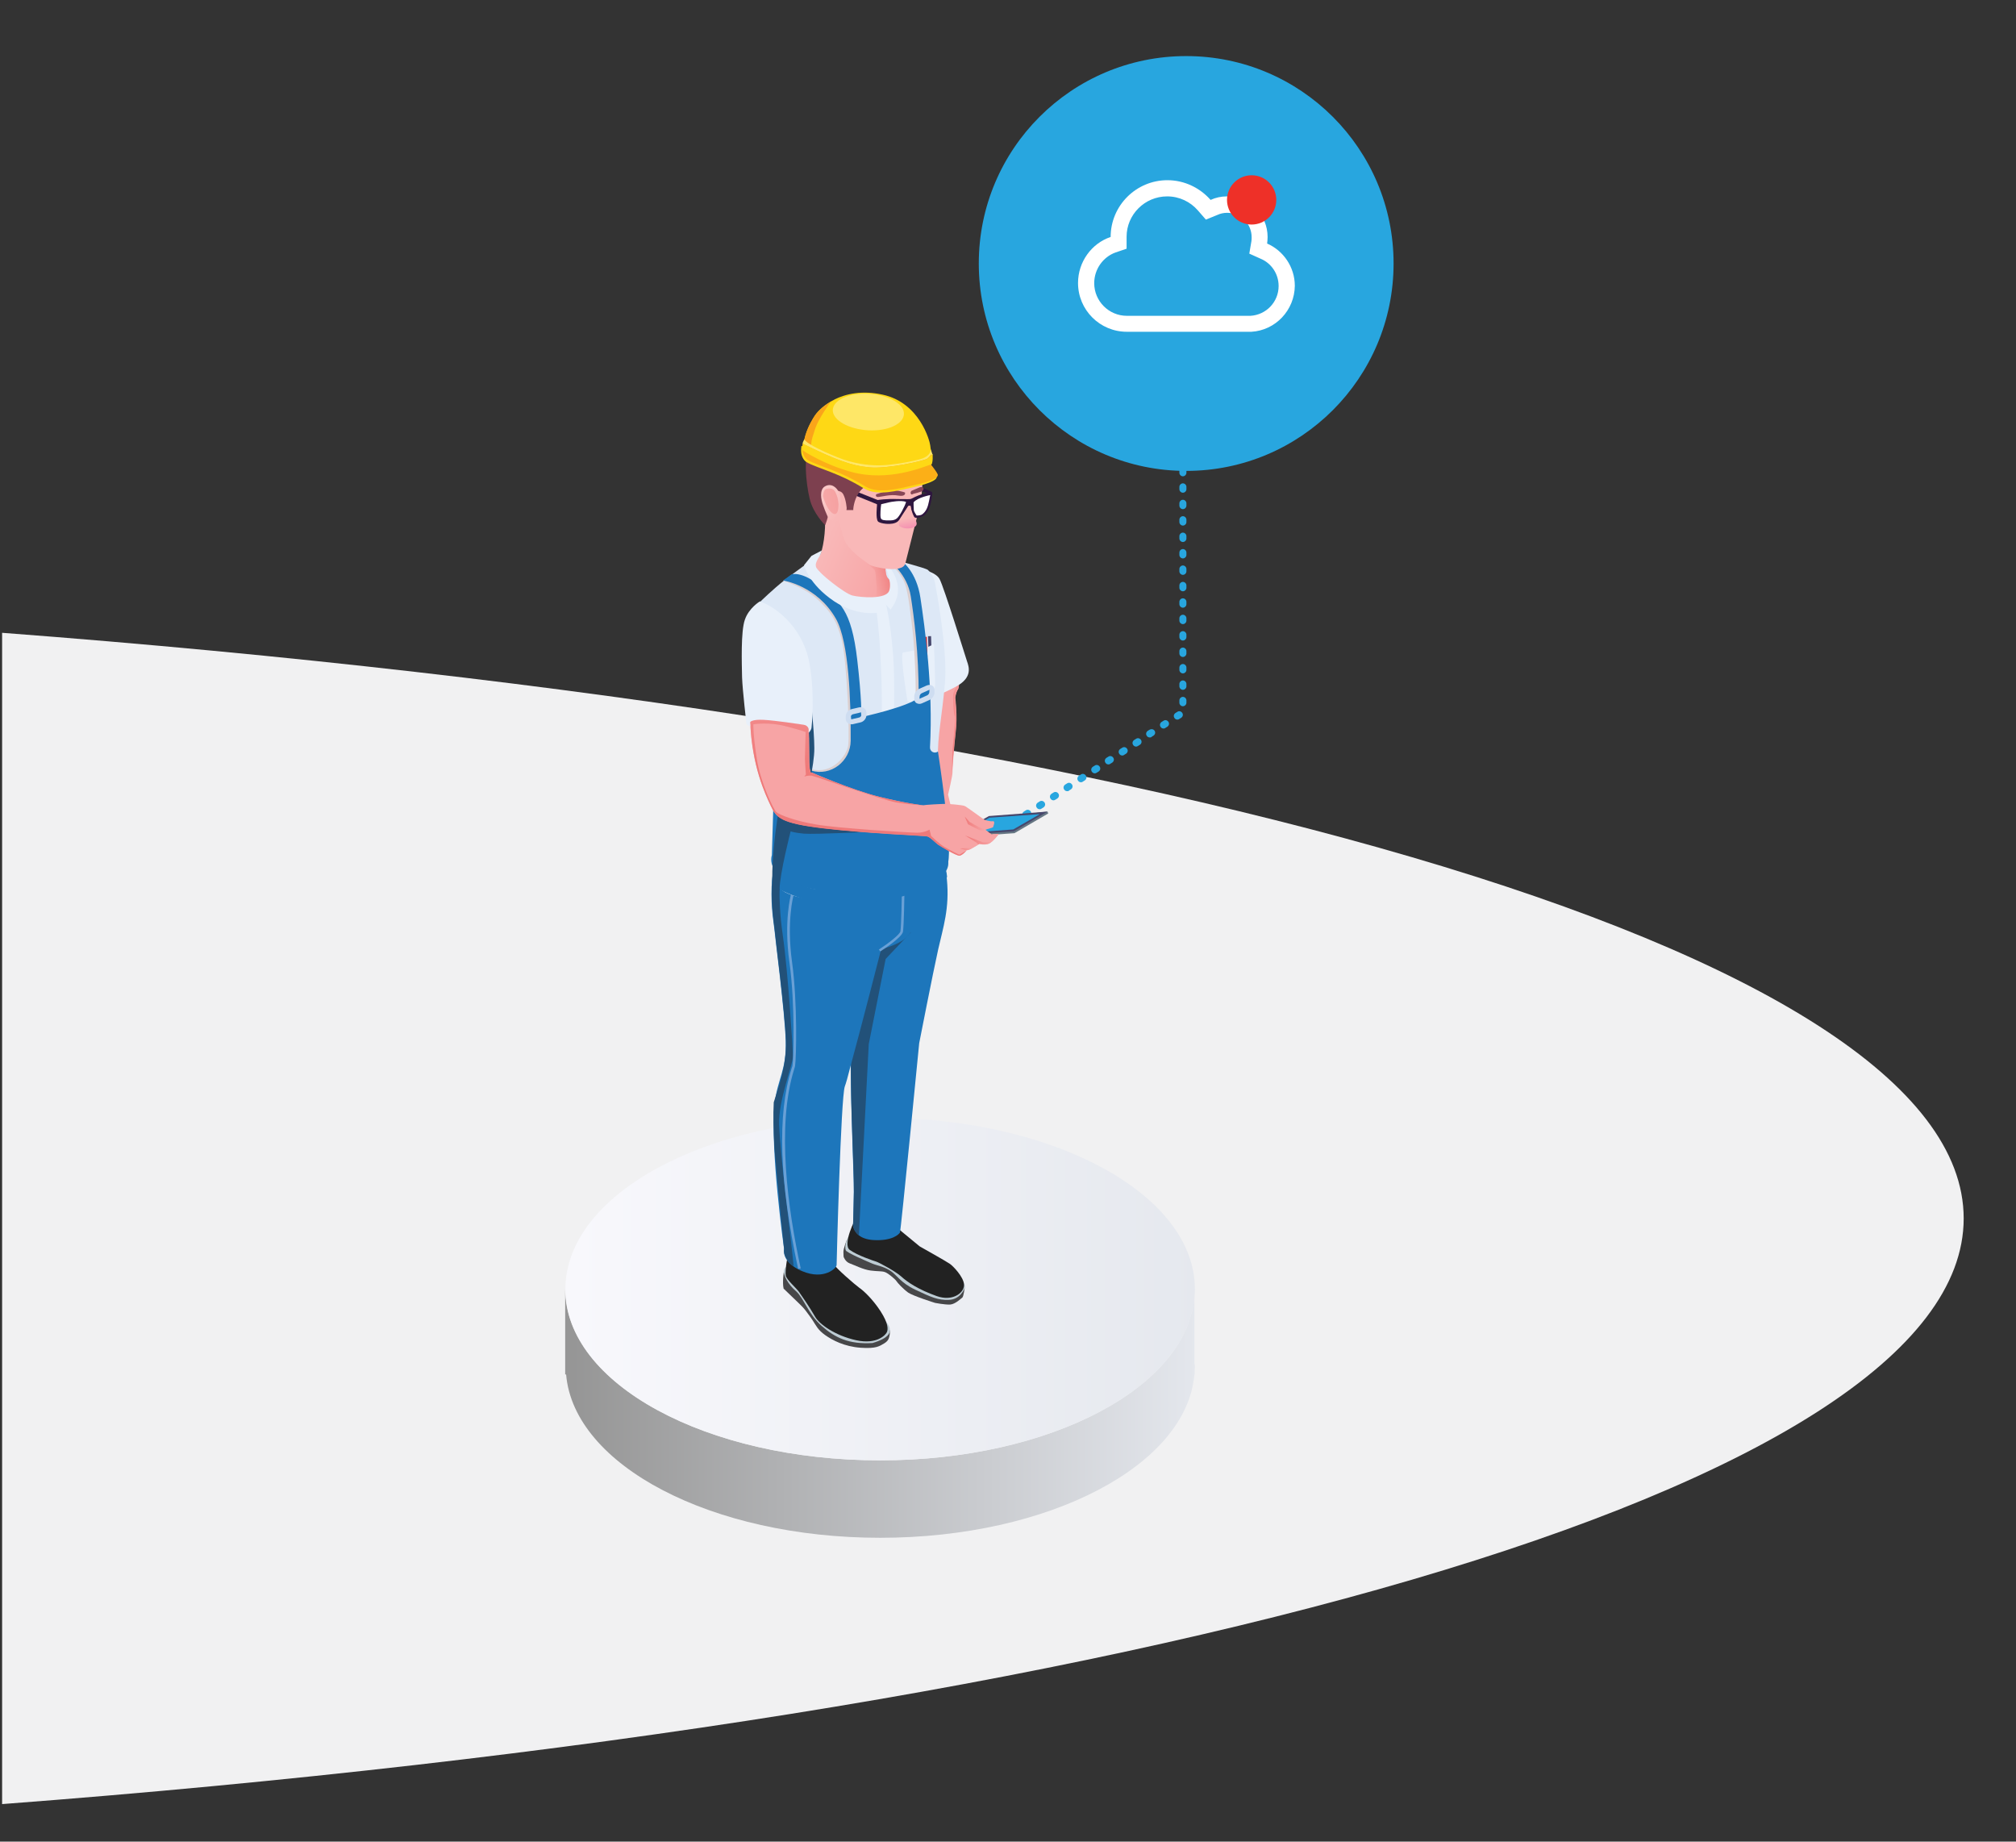 <?xml version="1.0" encoding="UTF-8"?>
<!-- Generator: Adobe Illustrator 27.2.0, SVG Export Plug-In . SVG Version: 6.00 Build 0)  -->
<svg xmlns="http://www.w3.org/2000/svg" xmlns:xlink="http://www.w3.org/1999/xlink" version="1.1" id="Layer_1" x="0px" y="0px" viewBox="0 0 859.3 784.9" style="enable-background:new 0 0 859.3 784.9;" xml:space="preserve">
<rect x="0" y="0" width="859.3" height="784.9" fill="#333333" stroke="none"/>
<style type="text/css">
	.st0{fill:#F1F1F2;}
	.st1{fill:#28A6DF;}
	.st2{fill:url(#SVGID_1_);}
	.st3{fill:url(#SVGID_00000121246136917115280800000009062609006145748152_);}
	.st4{fill:#F7A4A5;}
	.st5{fill:url(#SVGID_00000052070335230401094410000004036477288254869151_);}
	.st6{fill:#657683;}
	.st7{fill:#47476C;}
	.st8{fill:#E8F0FA;}
	.st9{fill:#474749;}
	.st10{fill:#BDCCD4;}
	.st11{fill:#222222;}
	.st12{fill:#1D76BB;}
	.st13{fill:#225179;}
	.st14{fill:#69A0D6;}
	.st15{fill:#DDE8F6;}
	.st16{fill:#E72925;}
	.st17{fill:#DACFD0;}
	.st18{fill:url(#SVGID_00000062895382702915367480000016488679962463180959_);}
	.st19{fill:url(#SVGID_00000020378487241336590120000014840564053159362200_);}
	.st20{fill:url(#SVGID_00000172427197210729437660000014564887541422421183_);}
	.st21{fill:url(#SVGID_00000054224480934614571970000013218247848920285863_);}
	.st22{fill:#CEDDF1;}
	.st23{fill:url(#SVGID_00000077314466312468285910000003729307994440404152_);}
	.st24{fill:url(#SVGID_00000132774533219445102930000007138904199965075334_);}
	.st25{fill:#F9B8B8;}
	.st26{fill:#2E163F;}
	.st27{fill:url(#SVGID_00000089570251356769667790000006118809937145006727_);}
	.st28{fill:#874656;}
	.st29{fill:#FFFFFF;}
	.st30{fill:#7D404F;}
	.st31{fill:url(#SVGID_00000002386064861927434650000007945448214970944688_);}
	.st32{fill:url(#SVGID_00000139984374952208683130000011064337875473561263_);}
	.st33{fill:#FED815;}
	.st34{fill:#FAA51A;}
	.st35{fill:#FEE767;}
	.st36{fill:#FCAF17;}
	.st37{fill:#EE3028;}
</style>
<path class="st0" d="M0.9,269.7v499.2c487.6-37,836.1-134.8,836.1-249.6S488.5,306.7,0.9,269.7z"></path>
<g>
	<path class="st1" d="M431.5,352.5c-0.5,0-1-0.2-1.3-0.7c-0.5-0.7-0.3-1.6,0.4-2.1l0.8-0.5c0.7-0.5,1.6-0.3,2.1,0.4   c0.5,0.7,0.3,1.6-0.4,2.1l-0.8,0.5C432,352.4,431.7,352.5,431.5,352.5z M437.3,348.7c-0.5,0-1-0.2-1.3-0.7   c-0.5-0.7-0.3-1.6,0.4-2.1l0.8-0.5c0.7-0.5,1.6-0.3,2.1,0.4s0.3,1.6-0.4,2.1l-0.8,0.5C437.9,348.6,437.6,348.7,437.3,348.7z    M443.2,344.9c-0.5,0-1-0.2-1.3-0.7c-0.5-0.7-0.3-1.6,0.4-2.1l0.8-0.5c0.7-0.5,1.6-0.3,2.1,0.4c0.5,0.7,0.3,1.6-0.4,2.1l-0.8,0.5   C443.8,344.8,443.5,344.9,443.2,344.9z M449.1,341.1c-0.5,0-1-0.2-1.3-0.7c-0.5-0.7-0.3-1.6,0.4-2.1l0.8-0.5   c0.7-0.5,1.6-0.3,2.1,0.4s0.3,1.6-0.4,2.1l-0.8,0.5C449.6,341,449.3,341.1,449.1,341.1z M454.9,337.2c-0.5,0-1-0.2-1.3-0.7   c-0.5-0.7-0.3-1.6,0.4-2.1l0.8-0.5c0.7-0.5,1.6-0.3,2.1,0.4c0.5,0.7,0.3,1.6-0.4,2.1l-0.8,0.5C455.5,337.2,455.2,337.2,454.9,337.2   z M460.8,333.4c-0.5,0-1-0.2-1.3-0.7c-0.5-0.7-0.3-1.6,0.4-2.1l0.8-0.5c0.7-0.5,1.6-0.3,2.1,0.4s0.3,1.6-0.4,2.1l-0.8,0.5   C461.4,333.3,461.1,333.4,460.8,333.4z M466.7,329.6c-0.5,0-1-0.2-1.3-0.7c-0.5-0.7-0.3-1.6,0.4-2.1l0.8-0.5   c0.7-0.5,1.6-0.3,2.1,0.4c0.5,0.7,0.3,1.6-0.4,2.1l-0.8,0.5C467.2,329.5,466.9,329.6,466.7,329.6z M472.5,325.8   c-0.5,0-1-0.2-1.3-0.7c-0.5-0.7-0.3-1.6,0.4-2.1l0.8-0.5c0.7-0.5,1.6-0.3,2.1,0.4c0.5,0.7,0.3,1.6-0.4,2.1l-0.8,0.5   C473.1,325.7,472.8,325.8,472.5,325.8z M478.4,322c-0.5,0-1-0.2-1.3-0.7c-0.5-0.7-0.3-1.6,0.4-2.1l0.8-0.5c0.7-0.5,1.6-0.3,2.1,0.4   c0.5,0.7,0.3,1.6-0.4,2.1l-0.8,0.5C479,321.9,478.7,322,478.4,322z M484.3,318.2c-0.5,0-1-0.2-1.3-0.7c-0.5-0.7-0.3-1.6,0.4-2.1   l0.8-0.5c0.7-0.5,1.6-0.3,2.1,0.4c0.5,0.7,0.3,1.6-0.4,2.1l-0.8,0.5C484.8,318.1,484.5,318.2,484.3,318.2z M490.1,314.3   c-0.5,0-1-0.2-1.3-0.7c-0.5-0.7-0.3-1.6,0.4-2.1l0.8-0.5c0.7-0.4,1.6-0.3,2.1,0.4s0.3,1.6-0.4,2.1l-0.8,0.5   C490.7,314.3,490.4,314.3,490.1,314.3z M496,310.5c-0.5,0-1-0.2-1.3-0.7c-0.5-0.7-0.3-1.6,0.4-2.1l0.8-0.5c0.7-0.5,1.6-0.3,2.1,0.4   c0.5,0.7,0.3,1.6-0.4,2.1l-0.8,0.5C496.6,310.4,496.3,310.5,496,310.5z M501.9,306.7c-0.5,0-1-0.2-1.3-0.7   c-0.5-0.7-0.3-1.6,0.4-2.1l0.8-0.5c0.7-0.5,1.6-0.3,2.1,0.4c0.5,0.7,0.3,1.6-0.4,2.1l-0.8,0.5C502.4,306.6,502.2,306.7,501.9,306.7   z M504.2,301c-0.8,0-1.5-0.7-1.5-1.5v-1c0-0.8,0.7-1.5,1.5-1.5s1.5,0.7,1.5,1.5v1C505.7,300.3,505,301,504.2,301z M504.2,294   c-0.8,0-1.5-0.7-1.5-1.5v-1c0-0.8,0.7-1.5,1.5-1.5s1.5,0.7,1.5,1.5v1C505.7,293.3,505,294,504.2,294z M504.2,287   c-0.8,0-1.5-0.7-1.5-1.5v-1c0-0.8,0.7-1.5,1.5-1.5s1.5,0.7,1.5,1.5v1C505.7,286.3,505,287,504.2,287z M504.2,280   c-0.8,0-1.5-0.7-1.5-1.5v-1c0-0.8,0.7-1.5,1.5-1.5s1.5,0.7,1.5,1.5v1C505.7,279.3,505,280,504.2,280z M504.2,273   c-0.8,0-1.5-0.7-1.5-1.5v-1c0-0.8,0.7-1.5,1.5-1.5s1.5,0.7,1.5,1.5v1C505.7,272.3,505,273,504.2,273z M504.2,266   c-0.8,0-1.5-0.7-1.5-1.5v-1c0-0.8,0.7-1.5,1.5-1.5s1.5,0.7,1.5,1.5v1C505.7,265.3,505,266,504.2,266z M504.2,259   c-0.8,0-1.5-0.7-1.5-1.5v-1c0-0.8,0.7-1.5,1.5-1.5s1.5,0.7,1.5,1.5v1C505.7,258.3,505,259,504.2,259z M504.2,252   c-0.8,0-1.5-0.7-1.5-1.5v-1c0-0.8,0.7-1.5,1.5-1.5s1.5,0.7,1.5,1.5v1C505.7,251.3,505,252,504.2,252z M504.2,245   c-0.8,0-1.5-0.7-1.5-1.5v-1c0-0.8,0.7-1.5,1.5-1.5s1.5,0.7,1.5,1.5v1C505.7,244.3,505,245,504.2,245z M504.2,238   c-0.8,0-1.5-0.7-1.5-1.5v-1c0-0.8,0.7-1.5,1.5-1.5s1.5,0.7,1.5,1.5v1C505.7,237.3,505,238,504.2,238z M504.2,231   c-0.8,0-1.5-0.7-1.5-1.5v-1c0-0.8,0.7-1.5,1.5-1.5s1.5,0.7,1.5,1.5v1C505.7,230.3,505,231,504.2,231z M504.2,224   c-0.8,0-1.5-0.7-1.5-1.5v-1c0-0.8,0.7-1.5,1.5-1.5s1.5,0.7,1.5,1.5v1C505.7,223.3,505,224,504.2,224z M504.2,217   c-0.8,0-1.5-0.7-1.5-1.5v-1c0-0.8,0.7-1.5,1.5-1.5s1.5,0.7,1.5,1.5v1C505.7,216.3,505,217,504.2,217z M504.2,210   c-0.8,0-1.5-0.7-1.5-1.5v-1c0-0.8,0.7-1.5,1.5-1.5s1.5,0.7,1.5,1.5v1C505.7,209.3,505,210,504.2,210z M504.2,203   c-0.8,0-1.5-0.7-1.5-1.5v-1c0-0.8,0.7-1.5,1.5-1.5s1.5,0.7,1.5,1.5v1C505.7,202.3,505,203,504.2,203z M504.2,196   c-0.8,0-1.5-0.7-1.5-1.5v-1c0-0.8,0.7-1.5,1.5-1.5s1.5,0.7,1.5,1.5v1C505.7,195.3,505,196,504.2,196z M504.2,189   c-0.8,0-1.5-0.7-1.5-1.5v-1c0-0.8,0.7-1.5,1.5-1.5s1.5,0.7,1.5,1.5v1C505.7,188.3,505,189,504.2,189z M504.2,182   c-0.8,0-1.5-0.7-1.5-1.5v-1c0-0.8,0.7-1.5,1.5-1.5s1.5,0.7,1.5,1.5v1C505.7,181.3,505,182,504.2,182z M504.2,175   c-0.8,0-1.5-0.7-1.5-1.5v-1c0-0.8,0.7-1.5,1.5-1.5s1.5,0.7,1.5,1.5v1C505.7,174.3,505,175,504.2,175z M504.2,168   c-0.8,0-1.5-0.7-1.5-1.5v-1c0-0.8,0.7-1.5,1.5-1.5s1.5,0.7,1.5,1.5v1C505.7,167.3,505,168,504.2,168z M504.2,161   c-0.8,0-1.5-0.7-1.5-1.5v-1c0-0.8,0.7-1.5,1.5-1.5s1.5,0.7,1.5,1.5v1C505.7,160.3,505,161,504.2,161z M504.2,154   c-0.8,0-1.5-0.7-1.5-1.5v-1c0-0.8,0.7-1.5,1.5-1.5s1.5,0.7,1.5,1.5v1C505.7,153.3,505,154,504.2,154z M504.2,147   c-0.8,0-1.5-0.7-1.5-1.5v-1c0-0.8,0.7-1.5,1.5-1.5s1.5,0.7,1.5,1.5v1C505.7,146.3,505,147,504.2,147z M504.2,140   c-0.8,0-1.5-0.7-1.5-1.5v-1c0-0.8,0.7-1.5,1.5-1.5s1.5,0.7,1.5,1.5v1C505.7,139.3,505,140,504.2,140z M504.2,133   c-0.8,0-1.5-0.7-1.5-1.5v-1c0-0.8,0.7-1.5,1.5-1.5s1.5,0.7,1.5,1.5v1C505.7,132.3,505,133,504.2,133z M504.2,126   c-0.8,0-1.5-0.7-1.5-1.5v-1c0-0.8,0.7-1.5,1.5-1.5s1.5,0.7,1.5,1.5v1C505.7,125.3,505,126,504.2,126z M504.2,119   c-0.8,0-1.5-0.7-1.5-1.5v-1c0-0.8,0.7-1.5,1.5-1.5s1.5,0.7,1.5,1.5v1C505.7,118.3,505,119,504.2,119z M504.2,112   c-0.8,0-1.5-0.7-1.5-1.5v-1c0-0.8,0.7-1.5,1.5-1.5s1.5,0.7,1.5,1.5v1C505.7,111.3,505,112,504.2,112z M504.2,105   c-0.8,0-1.5-0.7-1.5-1.5v-1c0-0.8,0.7-1.5,1.5-1.5s1.5,0.7,1.5,1.5v1C505.7,104.3,505,105,504.2,105z M504.2,98   c-0.8,0-1.5-0.7-1.5-1.5v-1c0-0.8,0.7-1.5,1.5-1.5s1.5,0.7,1.5,1.5v1C505.7,97.3,505,98,504.2,98z"></path>
	<g>
		
			<linearGradient id="SVGID_1_" gradientUnits="userSpaceOnUse" x1="271.663" y1="371.133" x2="427.152" y2="371.133" gradientTransform="matrix(1.73 0 0 1.73 -225.99 -39.64)">
			<stop offset="0" style="stop-color:#969696"></stop>
			<stop offset="1" style="stop-color:#E5E8EE"></stop>
		</linearGradient>
		<path class="st2" d="M509.3,582.4c0,0.6-0.1,1.1-0.1,1.6v1.8h-0.1c-3.3,38.7-61.9,69.6-133.9,69.6s-130.6-30.9-133.9-69.6h-0.4    v-36.4c0,40.3,60.1,73,134.2,73c72.6,0,131.6-31.3,134-70.5v28.9C509.2,581.4,509.3,581.9,509.3,582.4L509.3,582.4z"></path>
		
			<linearGradient id="SVGID_00000008108483250094913180000005285911286184711602_" gradientUnits="userSpaceOnUse" x1="271.663" y1="340.497" x2="427.152" y2="340.497" gradientTransform="matrix(1.73 0 0 1.73 -225.99 -39.64)">
			<stop offset="0" style="stop-color:#F8F8FC"></stop>
			<stop offset="1" style="stop-color:#E5E8EE"></stop>
		</linearGradient>
		<path style="fill:url(#SVGID_00000008108483250094913180000005285911286184711602_);" d="M509.3,549.4c0,0.8,0,1.7-0.1,2.5    c-2.4,39.1-61.4,70.5-134,70.5c-74.1,0-134.2-32.7-134.2-73s60.1-73,134.2-73S509.3,509.1,509.3,549.4z"></path>
	</g>
	<g>
		<g>
			<g>
				<path class="st4" d="M408.4,280.5c0,0,1,11.7,0,13.2c-1,1.4-1.2,3.7-1.2,3.7s1,8,0.2,14.3c-0.7,6.2-1.5,16.2-1.4,17.4      c0.1,1.2-1.9,9.6-1.9,9.6s1.3,5.5,1.4,5.8c0.1,0.3-0.9,6.1-1,6.9s-7.4,10.9-7.4,10.9s-2.1-6-5.6-8.2s2-12,2-12l-1-4.8      c0,0,0.8-4,1.8-4.2c1-0.3,0.1-0.6,0.1-0.6s-7.5-17.7-8.4-21.7s0.4-15.3,1.2-17.3c0.9-2,15.5-19.6,15.7-19.8      S408.4,280.5,408.4,280.5z"></path>
				
					<linearGradient id="SVGID_00000059300405615174578710000013811731384903216795_" gradientUnits="userSpaceOnUse" x1="7478.88" y1="1837.473" x2="7462.652" y2="1876.423" gradientTransform="matrix(-0.75 -0.662 0.662 -0.75 4775.785 6642.597)">
					<stop offset="0.266" style="stop-color:#EF7A7A"></stop>
					<stop offset="0.992" style="stop-color:#F7A4A5"></stop>
				</linearGradient>
				<path style="fill:url(#SVGID_00000059300405615174578710000013811731384903216795_);" d="M393.5,342.2l-1-4.8c0,0,0.8-4,1.8-4.2      s0.1-0.6,0.1-0.6s-7.5-17.7-8.4-21.7s0.4-15.3,1.2-17.3c0.5-1.3,6.4-8.6,10.8-14l11.1,3c0,3.5-0.2,10.3-0.8,11.2      c-1,1.4-1.2,3.7-1.2,3.7s1,8,0.2,14.3c-0.7,6.2-1.5,16.1-1.4,17.4c-0.2-1.3,0-3.2,0-6.5c-0.1-4.1,1.7-17,1.1-17.5      c-0.6-0.6-0.9-8.1-0.7-9.4s3.7-7.8,3.7-7.8s-5.6-1.3-8.4-2.2c-2.7-1-4,1.4-5.9,3.3s-6.1,7.6-6.1,7.6s0,0,1.4-0.3      s5.7,1.3,5.7,1.3s-2,0-3.5-0.2s-4.6,0.7-4.6,0.7s-1.3,4.2-1.8,8c-0.5,3.7,0.6,7.3,3.6,15.4c3,8.2,4.7,10.6,4.7,10.6l3.2-0.9      l-2.3,1.5l-1.8,1.6l-0.8,2.4l-0.5,4.5c0,0,3.9-0.4,4.8-1.4c0.9-1,0.5-3,0.5-3"></path>
				<polygon class="st6" points="432.4,355.1 446.8,346.7 446.5,345.9 421.7,348.6 407.3,356.9     "></polygon>
				<polygon class="st7" points="432.1,354.3 446.5,345.9 421.5,347.8 407,356.1     "></polygon>
				<polygon class="st1" points="431.9,353.5 443.2,347 421.7,348.5 410.4,355.1     "></polygon>
				<path class="st8" d="M390.3,242.1c0,0,8.3,1.1,10.2,4.7c1.9,3.6,10.9,32.7,11.7,35.1c0.8,2.3,2.4,6.8-4.5,10.6      c-6.9,3.8-12,5.5-15.7,3.5c-3.8-2-3.1-34.4-3.1-34.4L390.3,242.1z"></path>
				<path class="st9" d="M334,549.2c0,0,4.2,4,5.1,4.9s3.2,3,4,4.1s2.1,2.7,3.4,4.7s2.1,3.9,5.2,6.1c3.1,2.2,8.2,4.9,15.1,5.4      s8.2-0.8,10-1.8c1.9-1.1,2.1-2.4,2.1-2.4s0.5-1.2,0.4-3c-0.1-1.9-24.3-19.1-24.3-19.1l-20.8-6.4      C334.1,541.7,333.4,546.6,334,549.2z"></path>
				<path class="st10" d="M337.9,538.4c0,0-3.6,1.1-3.8,3.2c-0.1,2.1,1.8,5.8,5.2,8.7c3.3,2.9,5.1,9.6,10.9,14.8      c5.8,5.1,11.7,7.9,21.7,7.3c7.1-2.1,7.4-4.5,7.4-5.3s0.3-2.5-4.2-6.1s-28.2-22.9-28.2-22.9L337.9,538.4z"></path>
				<path class="st11" d="M351.6,530.5c0,0,3,6.7,3.8,8.3s9,8.7,10.8,10c1.8,1.2,5.7,4.8,9.1,10c3.4,5.3,3.2,7.6,2.8,8.8      s-4.2,5.6-13.2,3.6s-15.6-6.8-17.4-9.9c-2.6-4.5-5.6-8.8-6.8-10.5c-1.1-1.7-5.5-5.4-5.8-7.2s0.6-8.1,1.2-9s4.3-5.1,4.3-5.1      L351.6,530.5z"></path>
				<path class="st9" d="M398.6,555.3c0,0,4.1,0.8,6.4,0.7c2.3-0.2,4.6-2.6,5.2-3c0.5-0.4,1-4.2,1-4.2s-29.4-14.8-34-16      s-16.2-4.5-16.2-4.5s-1.6,3.9-1.5,5.4c0,1.5,0.1,2,0.1,2s0.7,2.1,2.7,2.8s5.6,2.6,8.8,3c3.1,0.4,4.6,0.2,5.9,0.6      c1.3,0.3,4.7,3.2,5.1,3.9s2.8,3.3,5,4.9C389.3,552.4,398.6,555.3,398.6,555.3z"></path>
				<path class="st10" d="M364.6,525.9c0,0-2.5-0.1-3.4,1.9s-1.1,4.1-0.7,5.1s9.1,4.7,11.2,5.6c2.1,0.9,4.5,1.1,7.5,2.9      c3,1.8,4.4,5.2,11,8.3c6.6,3.1,9.6,4.5,14.2,4.3c4.7-0.1,6.7-4.4,6.9-5.5s-3.5-7.8-7.6-10.3S372.1,525,372.1,525L364.6,525.9z"></path>
				<path class="st11" d="M382.9,523.7l9.1,7.5c0,0,11.4,6.4,12.8,7.4c1.4,0.9,5.9,5.6,6.1,8.8c0,0.2,0,0.4,0,0.6      c-0.3,3.3-5.1,6.7-11.6,4.4c-7.9-2.8-12.6-6-15.2-8.4c-2.6-2.3-9.6-6-10.6-6.3s-8-2.6-11.3-5c-3.2-2.3,2.3-13.5,3.1-14.2      C366.2,518,382.9,523.7,382.9,523.7z"></path>
				<path class="st12" d="M363.6,522.2c0,0.2,0.2,2.5,2.5,4.3c1.3,1,3.2,1.8,6.1,2c8.2,0.5,11-2.5,11.4-3.2      c0.4-0.8,8.2-80.7,8.2-80.7s5.8-29.7,8.1-40c2.1-9.3,4.9-17.5,3.7-29.8c0-0.4-0.1-0.7-0.1-1.1c-0.1-0.9-0.2-1.7-0.4-2.6l0,0      c-0.1-0.9-0.4-1.7-0.8-2.2c-0.2-0.3-0.4-0.5-0.6-0.7c-2.3-1.9-6.9,0.5-11.8,4.3c-1.3,1-2.6,2.2-4,3.3l0,0      c-0.6,0.6-1.2,1.1-1.9,1.7l0,0c-1.9,1.8-3.7,3.6-5.4,5.3c-0.2,0.2-0.4,0.4-0.6,0.6l0,0c-0.5,0.5-0.9,0.9-1.3,1.4l0,0      c-1.3,1.4-2.4,2.6-3.3,3.6c-1.2,1.3-1.9,2.1-1.9,2.1s-6.9,30.5-8.4,49.3c-0.3,4.3-0.5,9.4-0.5,14.7l0,0c0,18.1,1.4,46,1.3,53.6      C363.8,517.8,363.6,521.9,363.6,522.2z"></path>
				<path class="st13" d="M363.6,522.2c0,0.2,0.2,2.5,2.5,4.3c1.1-22,4.2-81.5,4.2-81.5l7.2-36.3l10.7-11.3      c-5.4-4.4-10.3-7.4-14.7-9.2c-1.2,1.3-1.9,2.1-1.9,2.1s-6.9,30.5-8.4,49.3s0.9,58.5,0.8,68.3      C363.8,517.8,363.6,521.9,363.6,522.2z"></path>
				<path class="st12" d="M334.2,532.3c0,0-1.2,4.7,5.7,8.5c0.6,0.3,1.3,0.7,2.1,1c9.3,3.9,14.7-1.4,14.6-2.7      c0-1.3,1.8-71.5,3.5-76.1c0.4-1,1.3-4.1,2.4-8.5c4.5-16.4,13.1-50,13.1-50s9.9-2.2,12.5-7.1c1.7-3.2,2.6-11.3,3.1-16.4      c0-0.4,0.1-0.8,0.1-1.2c0-0.2,0-0.3,0-0.4c0.1-1.8,0.2-3,0.2-3c0-0.5-0.1-0.9-0.2-1.4c-0.1-0.3-0.2-0.7-0.4-1      c-0.3-0.5-0.6-1.1-1-1.6c-9.5-11.9-57.6-16.8-59.9-4.4c0,0.2-0.1,0.5-0.1,0.7c0,0.1,0,0.1,0,0.2c0,0.2-0.1,0.4-0.1,0.6      c-0.1,0.9-0.3,1.7-0.4,2.6c-0.2,1.5-0.3,3.1-0.4,4.5c0,0.4,0,0.7-0.1,1.1c-0.4,9.5,1.1,17,1.2,18.6c0.1,2,4.4,34.8,4.8,47.3      s-3.5,16.2-4.7,26.6C328.1,489.4,334.2,532.3,334.2,532.3z"></path>
				<g>
					<path class="st14" d="M375.2,405.5c1.6-1,9.4-6.1,9.7-8.5c0.4-2.9,0.6-15.4,0.6-15.9h-1.1c0,0.1-0.2,12.9-0.6,15.8       c-0.2,1.4-5.5,5.4-9.2,7.8L375.2,405.5z"></path>
				</g>
				<path class="st13" d="M333.6,398.2c2.4,16.7,4.3,48.6,4.4,51.9c0.1,3.3-6.3,18.9-5.9,29.2c0.6,14.7,4.3,41.4,6.2,60.4      c-4.2-3-4.2-6.2-4.1-7.1c0-0.2,0-0.3,0-0.3s-2.6-24.9-4.1-42.9c-0.4-7.4-0.6-14.3-0.3-19.6c1.6-5.4,5.5-14.9,5.2-26.2      c-0.4-12.5-4.7-45.3-4.8-47.3s-2.5-14.1-0.3-27.4c0.9,0.9,1.9,1.9,2.8,3C332.8,371.9,331.2,381.5,333.6,398.2z"></path>
				<g>
					<path class="st14" d="M340.2,540.8l1.1-0.2c-5.5-25.3-10.4-60.6-2.8-84.9c0.2-0.7,0.4-1.2,0.4-1.5c0.5-3.1,1.1-26.7-1.3-44.2       c-2.4-17.4,0.6-28.2,0.6-28.3l-1.1-0.3c0,0.1-3.1,11.1-0.6,28.8c2.5,18.1,1.7,41.4,1.3,43.9c0,0.2-0.2,0.7-0.4,1.3       C331.2,475.1,332.2,503.8,340.2,540.8z"></path>
				</g>
				<path class="st15" d="M329.3,367.3c0,0.4,0,0.7,0,1.1c0,1.3,0.1,2.5,0.2,3.6c0.2,1.6,0.5,3,0.9,4c0.7,1.5,1.9,2.8,3.5,3.8      c0.6,0.4,1.3,0.8,2.1,1.1c1.1,0.5,2.4,0.9,3.8,1.3c6.3,1.6,15.4,2,26.1,1.7c4.3-0.1,8.7-0.6,12.7-1.3c4.6-0.8,9-1.9,12.7-3.3      c5.7-2.2,9.9-5,11.8-8.3l0,0c0.5-1,0.9-2,0.9-3c0-0.2,0-0.4,0-0.7c0-0.4,0-0.8,0.1-1.2c0.2-10.5-4.1-34.6-4.3-43      c-0.3-9,1.8-18.1,3-32.3c1.1-14.3-3.8-39.7-4.2-42.1c-0.4-2.5-2-4.8-3.1-5.8c-1.1-0.9-15.1-4.5-15.1-4.5l-28.8-3.2l-5.1,3.2      c0,0-7.1,5-12,8.8s-10.5,9.3-10.5,9.3l-3.6,7.3l13.3,26.6c0,0,0,1.3,0.1,3.4c0.2,11.1,0.5,45.5-0.8,48.4      C331.7,344.6,329.3,357.7,329.3,367.3z"></path>
				
					<rect x="395.5" y="271" transform="matrix(1 -3.148850e-02 3.148850e-02 1 -8.471 12.61)" class="st7" width="1.3" height="8.5"></rect>
				<path class="st8" d="M384.8,278.1c0,0,8.2-1.3,10.8-2.4c2.5-1.2,2.5-1.2,2.5-1.2s0.5,13.6,0.5,17.2c0.1,3.6-5.2,9.4-5.2,9.4      l-6.6-2.3C386.8,298.8,383.7,280.4,384.8,278.1z"></path>
				
					<rect x="393.7" y="271.3" transform="matrix(1 -3.148820e-02 3.148820e-02 1 -8.482 12.553)" class="st16" width="1.3" height="8.5"></rect>
				<path class="st8" d="M377.2,255.7c0,0,2.2,7,3.5,23.8c1.3,16.9-0.9,48.9,1.4,62.4c2.3,13.4,5.5,30,5.4,32.6s-1.1,5.7-1.1,5.7      l-5.3,1.3c0,0,1.6-2.1,0.3-12.7c-1.4-10.6-6.9-24.6-6-48.3c0.9-23.7,0.3-31.8-0.2-42.3s-2-20.9-2-20.9l1.4-1.8L377.2,255.7z"></path>
				<path class="st17" d="M333.8,247.5c0,0,9.1,2.8,14.7,8c5.7,5.2,8.4,9.4,10.4,17.8s3.4,40,2.6,44.6c-0.8,4.5-6.9,12.1-15.4,10      c-0.4,1.1-0.6,5.8-0.6,5.8l47.2-15.3l1.2-20.8l-3.2-38l-3.9-15.2l-6.7-6.3l0.5,3.2c0,0,3.6,3.4,5.1,7.4s2.7,15.1,3.4,21.3      c0.7,6.3,1.6,24.3,1,29.2c-0.5,4.9-24.9,9-24.9,9l-1.5-21.5l-5.4-25.6L344.4,249C344.6,249.3,337.8,244.1,333.8,247.5z"></path>
				<path class="st12" d="M337.4,244.8c0,0,4.3-1.6,12.4,5.1c8,6.7,13.1,9.6,15.6,31.4c1.9,16.2,1.8,24.3,1.8,24.3      s19.9-4.3,24.4-8.3c0-19.4-2-34.2-3.4-43.2c-1.4-9.1-8.8-15.4-11.4-16.4c4.2,0.4,7.8,1.6,7.8,1.6s6.1,4.5,7.7,15.4      c1.9,12.5,5.5,38.6,4.1,63.8c-0.1,1.8,1.9,2.9,3.4,1.8l0,0c0,0,6.3,41,4.3,47c-2,6-30.3,16-54.8,12.1S329,364.5,329,364.5      l1.3-43.3c0,0,11.5,5.7,14.9,7c0.1,0.1,0.3,0.1,0.5,0.2c8.4,2.6,16.8-3.9,16.9-12.7c0.1-16.5-0.7-42.2-6.3-52      c-8.1-14.2-22.5-16.3-22.5-16.3L337.4,244.8z"></path>
				<g>
					<path class="st12" d="M329.1,376.6c1.3,1.2,2.8,2.3,4.9,3.3c1.6,0.8,3.6,1.6,5.9,2.4c1.6,0.5,3.5,1.1,5.6,1.6l0.4,0.1       c6.6,0.7,12.7,1,18.2,0.8c5.2-0.2,9.9-0.7,14.1-1.4l0,0c5.1-0.9,9.5-2.1,13.3-3.5c5.4-2,9.4-4.2,12.2-6.1       c-0.1-0.9-0.2-1.7-0.4-2.6l0,0c0.5-1,0.9-2,0.9-3c0-0.2,0-0.4,0-0.7c0-0.4,0-0.8,0.1-1.2c-0.4,0.4-1.2,1.1-2.4,2       c-2.2,1.6-5.7,3.8-10.8,5.9c-1.5,0.6-3.2,1.2-5,1.8l0,0c-9.2,2.8-22.1,4.7-39.4,2.8c-12.2-3.1-14.6-6-16.6-9.8       c-0.2-0.4-0.4-0.7-0.6-1.1c0-0.1-0.1-0.2-0.1-0.2c0,0.4,0,0.7,0,1.1c0,1.3,0.1,2.5,0.2,3.6       C329.3,373.6,329.2,375.1,329.1,376.6z"></path>
				</g>
				<path class="st13" d="M330.3,383.1c1,2.1-2.6-2.1,0.2-0.9c-0.2-2.8,1.8-1.7,1.8-3.2c0-6.4,4.7-24.7,4.7-24.7s1.3,0.6,5.7,1      s30.6-0.9,30.6-0.9l-9.4-2.9l-20.5-10.8c0,0,3.8-14.5,3.7-21.9c0-7.4-1.9-24.7-1.9-24.7l-11.6-0.5c0.2,11.1,0.5,45.5-0.8,48.4      C331.3,345.5,327.2,376.2,330.3,383.1z"></path>
				<path class="st4" d="M403.5,342.6c0,0,6.9,0.4,7.9,1s8.2,5.8,8.2,5.8s2.4,0.8,3.6,0.6c1.2-0.1,0.2,2.1,0.1,2.5      c-0.1,0.3-3.4,1.1-3.4,1.1l2.8,2l3-0.1c0,0-2.4,3.3-4.2,4.1c-1.8,0.7-4,0.1-4,0.1s-3,1.8-3.8,2.2c-0.8,0.4-1.7,0.5-1.7,0.5      s-1.8,2.1-3,2.2c-1.2,0.2-8.2-4-9.2-4.7s-3.3-3.2-4.6-3.5s-25.3-1.2-44-3.4c-18.7-2.2-20.3-4.6-22.7-9.7s-7.9-16.8-8.7-35.2      c-0.8-18.4,8.4-15.8,8.4-15.8s15.7,10,16.4,16.9c0.6,6.9,0.1,15.8,0.6,18.5c0.5,2.6,0.7,1.5,0.7,1.5s16.9,7.4,28.9,10.4      c11.9,2.9,18.2,3.6,18.9,3.6C394.2,343,401.3,342.6,403.5,342.6z"></path>
				<g>
					<path class="st4" d="M422.1,353.1c0.8-0.2,1.2-0.5,1.2-0.5C423.3,352.7,422.7,352.9,422.1,353.1z"></path>
					
						<linearGradient id="SVGID_00000161606056346431455210000013710119510775985815_" gradientUnits="userSpaceOnUse" x1="5779.256" y1="1513.433" x2="5767.958" y2="1513.433" gradientTransform="matrix(-1 3.080000e-02 -3.080000e-02 -1 6234.249 1686.668)">
						<stop offset="0.266" style="stop-color:#EF7A7A"></stop>
						<stop offset="0.992" style="stop-color:#F7A4A5"></stop>
					</linearGradient>
					<path style="fill:url(#SVGID_00000161606056346431455210000013710119510775985815_);" d="M417.5,353.8l-4.9-2.5l-1.4-3.3       l2.1,2.3c0,0,3.5,2.2,5.7,2.9c1.1,0.3,2.1,0.2,2.9-0.1c-1,0.3-2.1,0.5-2.1,0.5l2.8,2l-1.6-1.1L417.5,353.8z"></path>
					
						<linearGradient id="SVGID_00000183956152616063434880000011507132439039517315_" gradientUnits="userSpaceOnUse" x1="5781.599" y1="1504.115" x2="5773.877" y2="1504.115" gradientTransform="matrix(-1 3.080000e-02 -3.080000e-02 -1 6234.249 1686.668)">
						<stop offset="0.266" style="stop-color:#EF7A7A"></stop>
						<stop offset="0.992" style="stop-color:#F7A4A5"></stop>
					</linearGradient>
					<path style="fill:url(#SVGID_00000183956152616063434880000011507132439039517315_);" d="M413.8,361.4l3.1-1.4       c-0.9,0.5-2.7,1.6-3.3,1.9c-0.8,0.4-1.7,0.5-1.7,0.5l-2.7-0.8L413.8,361.4z"></path>
					
						<linearGradient id="SVGID_00000083794244615031018680000015413861246657608621_" gradientUnits="userSpaceOnUse" x1="5824.996" y1="1518.139" x2="5820.311" y2="1596.68" gradientTransform="matrix(-1 3.080000e-02 -3.080000e-02 -1 6234.249 1686.668)">
						<stop offset="0.266" style="stop-color:#EF7A7A"></stop>
						<stop offset="0.992" style="stop-color:#F7A4A5"></stop>
					</linearGradient>
					<path style="fill:url(#SVGID_00000083794244615031018680000015413861246657608621_);" d="M328.1,292.3c0,0,15.7,10,16.4,16.9       c0.6,6.9,0.1,15.8,0.6,18.5c0.5,2.6,0.7,1.5,0.7,1.5s16.9,7.4,28.9,10.4c11.9,2.9,18.2,3.6,18.9,3.6c0,0-5-0.1-11.5-1.2       c-6.4-1.1-34.3-11.1-36.1-11.4c-1.8-0.2-3.2,0.4-3.2,0.4l0.7-0.9c0,0-0.4-5.5-0.4-6.9s0.3-11.2,0.3-11.2s-1.3-0.6-8.6-2.5       c-7.2-1.9-13.7-0.8-13.7-0.8s-0.1,4.8,1.5,14.8c1.5,9.9,7.1,21.5,8.3,22.6c1.1,1.1,7.9,3.8,17,5.3c9.1,1.6,40,3.5,43.1,3.5       c3,0,5.2-1.3,5.2-1.3l0.7,2.7c0,0,3.6,3.5,5.7,4.7c2,1.2,6.3,3.3,6.3,3.3l3.1-1.8c0,0-1.8,2.1-3,2.2c-1.2,0.2-8.2-4-9.2-4.7       s-3.3-3.2-4.6-3.5c-1.3-0.3-25.3-1.2-44-3.4c-18.7-2.2-20.3-4.6-22.7-9.7s-7.9-16.8-8.7-35.2       C318.9,289.7,328.1,292.3,328.1,292.3z"></path>
					
						<linearGradient id="SVGID_00000183940056935585449890000005107774294637314221_" gradientUnits="userSpaceOnUse" x1="5779.256" y1="1507.439" x2="5764.996" y2="1507.439" gradientTransform="matrix(-1 3.080000e-02 -3.080000e-02 -1 6234.249 1686.668)">
						<stop offset="0.266" style="stop-color:#EF7A7A"></stop>
						<stop offset="0.992" style="stop-color:#F7A4A5"></stop>
					</linearGradient>
					<path style="fill:url(#SVGID_00000183940056935585449890000005107774294637314221_);" d="M416.2,359.1l-4.8-3l7.6,2.9l3-0.1       l1.7-2.9l-1-0.5l3-0.1c0,0-2.4,3.3-4.2,4.1c-1.8,0.7-4,0.1-4,0.1s-0.2,0.1-0.5,0.3L416.2,359.1z"></path>
				</g>
				<g>
					<path class="st4" d="M406.1,329.2c0,0.1,0,0.1,0,0.2C406.1,329.3,406.1,329.2,406.1,329.2z"></path>
					<path class="st4" d="M408.4,334L408.4,334L408.4,334z"></path>
				</g>
				<path class="st8" d="M323.9,256.3c0,0-4.7,2.8-6.4,7.8c-1.8,5-1.3,18.9-1.2,24.6c0.2,5.6,1.9,20.1,1.9,20.1l1.6,0.8l-0.1-1.8      c0,0,0.7-1.3,5.9-1c5.2,0.3,15,1.8,17,2.1c1.9,0.3,2.1,1.9,2.1,1.9v1.5c0,0,1.1-1.1,1.2-2.1s1.5-13.6-0.8-27.1      C342.8,269.4,332.9,259.6,323.9,256.3z"></path>
				<g>
					<path class="st22" d="M363,308.7c0.2,0,0.4,0,0.7-0.1l3-0.7c1.5-0.3,2.6-1.7,2.6-3.1v-1.1c0-0.7-0.3-1.3-0.9-1.8       s-1.4-0.6-2.3-0.4l-3,0.7c-1.5,0.3-2.6,1.7-2.6,3.1v1.1c0,0.7,0.3,1.3,0.9,1.8C361.8,308.5,362.4,308.7,363,308.7z        M366.8,303.6c0.1,0,0.2,0,0.2,0.1l0.1,1.2c0,0.3-0.4,0.8-0.9,0.9l-3,0.7c-0.2,0.1-0.4,0-0.4,0l-0.1-1.2c0-0.3,0.4-0.8,0.9-0.9       l3-0.7C366.6,303.6,366.7,303.6,366.8,303.6z"></path>
				</g>
				<g>
					<path class="st22" d="M391.9,300c0.4,0,0.8-0.1,1.2-0.3l2.9-1.3c1.4-0.6,2.4-2.1,2.3-3.4v-1.1c0-0.7-0.4-1.4-1-1.7       c-0.7-0.4-1.5-0.4-2.4,0l-2.9,1.3c-1.4,0.6-2.4,2.1-2.3,3.4v1.1c0,0.7,0.4,1.4,1,1.7C391.1,299.9,391.5,300,391.9,300z        M392.2,297.7c-0.2,0.1-0.3,0.1-0.3,0.1l0.1-1.1c0-0.4,0.4-1.1,1-1.3l2.9-1.3c0.2-0.1,0.3-0.1,0.3-0.1l-0.1,1.1       c0,0.4-0.4,1.1-1,1.3L392.2,297.7z"></path>
				</g>
				
					<linearGradient id="SVGID_00000108306576769754880950000007028212974875437472_" gradientUnits="userSpaceOnUse" x1="5780.403" y1="1493.606" x2="5748.634" y2="1479.769" gradientTransform="matrix(-1 0 0 -1 6132.172 1720)">
					<stop offset="4.947920e-02" style="stop-color:#F9B8B8"></stop>
					<stop offset="0.992" style="stop-color:#F7A4A5"></stop>
				</linearGradient>
				<path style="fill:url(#SVGID_00000108306576769754880950000007028212974875437472_);" d="M346.4,239.7c0,0.8,9.5,13.4,20.8,15.6      c2.4,0.5,4.4,0.6,6,0.4c5.8-0.7,6.7-5.1,6.2-7.3c-0.5-2.8-2-0.7-2.1-7.2c0-2.9,0.8-7.2,1.7-11.4c1.1-5.2,2.2-10.3,1.6-12.1      c-1.1-3.2-27.3-12.9-27.3-12.9s-2.1,7.9-1.7,14.8c0.5,6.9-0.9,15.1-2.2,17.2C348.1,238.9,346.4,238.9,346.4,239.7z"></path>
				
					<linearGradient id="SVGID_00000172415515037782862980000015131068707073126586_" gradientUnits="userSpaceOnUse" x1="5746.655" y1="1479.016" x2="5765.048" y2="1475.571" gradientTransform="matrix(-1 0 0 -1 6132.172 1720)">
					<stop offset="0.266" style="stop-color:#EF7A7A"></stop>
					<stop offset="0.992" style="stop-color:#F9B8B8"></stop>
				</linearGradient>
				<path style="fill:url(#SVGID_00000172415515037782862980000015131068707073126586_);" d="M373.6,249.4c0.2,1-0.1,4.3-0.3,6.3      c5.8-0.7,6.7-5.1,6.2-7.3c-0.5-2.8-2-0.7-2.1-7.2c0-2.9,0.8-7.2,1.7-11.4c-5.7,0.5-11.5,3.7-13.6,6.4c0,0,6.4,6.1,7.2,6.6      C373.4,243.5,373.3,247.9,373.6,249.4z"></path>
				<path class="st8" d="M349.8,236.1l0.5-1.5l-4.4,2.3l-3.2,4c0,0,1.9,8,12.9,15.4c10,6.6,18.8,4.8,18.8,4.8l1.7-5.1l3.5,3.8      c0,0,2.2-2.7,2.9-6c1.3-5.5-2.4-11.5-3.8-12.4s-1.4-0.3-1.4-0.3s3.1,6.9,1.7,10.7c-1.3,3.7-12,2.9-15.7,2      c-3.6-1-14.3-9.7-15.3-11.7C347.2,240.3,348.1,239.2,349.8,236.1z"></path>
				<path class="st25" d="M385.1,180.3c0,0,7,6.1,7.9,13.3c0.9,7.1-0.2,18-0.5,20c-0.3,1.9-5.5,21.9-6.6,26.5s-14.3,1.5-15.4,0.5      s-9-5.7-10.8-11.1s-2.5-10.3-3.2-11.8c-0.7-1.4-6.4-12.2-6.5-16.6c0-4.4,11.8-15.3,19.1-18C376.4,180.3,385.1,180.3,385.1,180.3      z"></path>
				<path class="st26" d="M350,209.8c0,0-0.4-2.2,0.3-3.1c0.8-0.9,3.7-1.6,5.5-0.9s18.3,7.3,18.3,7.3s3.8-0.6,8.4-0.4      c4.6,0.1,5.5,0,5.5,0l0.6-0.2c0,0,2.4-1.3,4.2-1.8c0.8-0.2,2.4-0.5,2.4-0.5l-2.2-0.8l0.1-1.6c0,0,4,1.7,4.2,2s-0.1,1.9-0.1,1.9      s-0.6,7.7-4.7,8.6c-1.8,0.9-2.9,0.1-2.9,0.1s-1.2-3-1.2-3.4s-0.3-1.5-0.3-1.5l-0.9,0.1c0,0-2.8,5.2-4.6,6.7      c-2.3,1.8-7.8,0.8-8.4-0.1c-1-1.3-0.4-6.6-0.4-6.6v-0.7l-17.5-7.1c0,0-3-1-3.9,0.5C351.5,209.8,350,209.8,350,209.8z"></path>
				
					<linearGradient id="SVGID_00000041276660986024590330000014321036477077104264_" gradientUnits="userSpaceOnUse" x1="5744.84" y1="1494.404" x2="5745.747" y2="1499.199" gradientTransform="matrix(-1 0 0 -1 6132.172 1720)">
					<stop offset="0" style="stop-color:#F48EB1"></stop>
					<stop offset="0.992" style="stop-color:#F9B8B8"></stop>
				</linearGradient>
				<path style="fill:url(#SVGID_00000041276660986024590330000014321036477077104264_);" d="M383.3,224.1c0,0,1,1,3.1,1.1      s4.5-0.5,4.3-2.2s-1.7-3.6-1.9-4.1c-0.2-0.5-0.8-3.3-0.8-3.3l-0.9,0.1c0,0-3.2,4.8-3.6,5.6C383.3,222.2,383,223.6,383.3,224.1z"></path>
				<path class="st28" d="M373.6,210.6c0,0,5.2-1.8,6.6-1.8s5.3,0.9,5.5,1.1s0.4,1.9-2.9,1.3s-6.9,0.5-8.3,0.6      C373.1,212,373.2,210.8,373.6,210.6z"></path>
				<path class="st28" d="M388.5,209.2c0,0,2.8-1.2,3.5-1.5s1.3,0,1.3,0s0.8,0.6,0,1.4s-4,1.2-4.5,1.6      C388.4,210.9,387.7,210.1,388.5,209.2z"></path>
				<path class="st29" d="M375.6,214.9c0,0,2.4-0.6,3.3-0.8c0.9-0.2,5.1-1,7.3-0.2c-0.4,1.7-2.9,6.4-4,7.1c-1.1,0.8-2,0.8-3.4,0.8      c-1.5,0-3.2,0-3.4-1.1C375.1,219.7,375.4,216,375.6,214.9z"></path>
				<path class="st29" d="M389.4,214.1c0,0,0,2.6,0.1,3.3c0.1,0.8,1.2,2.3,1.2,2.3s1.6,0.1,2.4-0.5c1.7-1.3,2.4-3.1,2.9-5.7      c0.5-2.5,0.5-2.5,0.5-2.5S391.1,212,389.4,214.1z"></path>
				<path class="st30" d="M392.1,183.8c-2.9-1.8-7-9.3-18.5-10.5c-11.5-1.3-24.8,6.1-28.1,13.6c-3.3,7.5-1.9,19.2-0.4,25.6      s6.6,11.3,6.6,11.3s1.4-3.3,1.4-5.2s1.3-7.1,1.8-7.7c0.4-0.6,0.5-1.5,0.5-1.5s2.9-1,4.1,1.4s1.4,5.9,1.4,5.9s-0.1,0.3-0.1,0.7      h2.9c0-0.2,0-0.3,0-0.5c0.2-2.4,1.3-6.4,4-8.7c2.7-2.3,3.5-6,3.5-8.1s-0.3-8.5-0.3-8.5s0.8-1.2,4.5-0.1s5.6,3.2,11,3.2      c5.4-0.1,7.6-2.3,8.9-4.7C396.6,187.7,395,185.7,392.1,183.8z"></path>
				
					<linearGradient id="SVGID_00000120520835512478767600000011919358291968965251_" gradientUnits="userSpaceOnUse" x1="5773.062" y1="1502.008" x2="5780.273" y2="1507.703" gradientTransform="matrix(-1 0 0 -1 6132.172 1720)">
					<stop offset="4.947920e-02" style="stop-color:#F9B8B8"></stop>
					<stop offset="0.992" style="stop-color:#FAC8C7"></stop>
				</linearGradient>
				<path style="fill:url(#SVGID_00000120520835512478767600000011919358291968965251_);" d="M350.3,213.5c0,0-1.3-4.7,1.3-6.2      s5,0.2,6.2,2.9c1.1,2.7,0.9,10.2-0.3,11.4c-1.2,1.2-3.4,0.4-4.2-0.5C352.6,220.1,350.6,215.1,350.3,213.5z"></path>
				
					<linearGradient id="SVGID_00000018206519305305883520000016222892065003107204_" gradientUnits="userSpaceOnUse" x1="5715.342" y1="1514.978" x2="5797.735" y2="1503.542" gradientTransform="matrix(-1 0 0 -1 6132.172 1720)">
					<stop offset="0.266" style="stop-color:#EF7A7A"></stop>
					<stop offset="0.992" style="stop-color:#F9B8B8"></stop>
				</linearGradient>
				<path style="fill:url(#SVGID_00000018206519305305883520000016222892065003107204_);" d="M350.8,211.6c0,0,0.1-2.8,1.3-3.2      c1.2-0.3,3-0.5,3.9,1.2s1.3,3.4,1.4,5.5c0,2.1-0.4,3.9-1.5,4S352.5,217.3,350.8,211.6z"></path>
			</g>
		</g>
		<g>
			<path class="st33" d="M392.1,204.1c-7,1-12.3,1.2-23.9-0.3c-8.2-1-16.4-4.6-20.5-6.6c-1.7-0.8-2.7-1.4-2.7-1.4     c-5.9-5.3,0.9-16.6,2.5-18.9c1.3-1.9,4-4.5,8-6.5c0,0,0.1,0,0.1-0.1c5-2.5,11.9-4,20.6-2.1c15.8,3.4,20.1,19.7,20.3,21.6     S399.1,203.1,392.1,204.1z"></path>
			<path class="st34" d="M355.5,170.4c-0.7,0.4-1.2,0.8-1.7,1.2c0,0-4.9,6.8-6.3,11c-2.1,6.4-2.1,6.4-1.1,11.9     c0.1,0.5,1,0.2,1.2,2.8c-1.7-0.8-2.7-1.4-2.7-1.4c-5.9-5.3,0.9-16.6,2.5-18.9C348.8,175.1,351.5,172.5,355.5,170.4z"></path>
			<path class="st35" d="M365.9,167.9c8-0.8,16.4,2,18.8,6.2c2.3,4.3-2.3,8.4-10.3,9.2c-8,0.8-16.4-2-18.8-6.2     C353.2,172.9,357.8,168.7,365.9,167.9z"></path>
			<path class="st35" d="M342.9,187.2c0,0-0.7,1-0.8,1.8c-0.1,0.9,9.2,5.9,15.4,8.1c6.2,2.1,12.7,3.4,16.2,3.2     c3.5-0.2,8.3-1.4,8.3-1.4s8.8-0.7,10.8-1.5s2.9-1.5,3.4-1.9c0.4-0.4,1.3-1.7,1.3-1.7l-0.8-2.4c0,0,0.5,3.1-4.9,4.4     c-5.3,1.4-12.2,2.4-15.9,2.5c-3.7,0.2-10.1-0.3-16.5-2.5C353.1,193.5,343.4,189.1,342.9,187.2z"></path>
			<path class="st33" d="M388.2,207.9c-5.2,1.1-14.1,3.7-19.7,0.4c-5.6-3.4-9.6-5.2-13.9-6.9c-4.2-1.7-8.9-3.2-10.9-4.5     c-1.3-0.8-2.1-2.7-2.2-4.1l0,0c-0.1-1,0-2,0.1-2.8c13.9,6.8,20.6,9.4,28.5,10.1s23.2-2.8,24.6-3.7c1.3-1,1.7-1.9,1.7-1.9     s0.8,3.6,0,4.5c0,0,2.1,2.6,2.7,3.9C399.8,204,398,205.8,388.2,207.9z"></path>
			<path class="st36" d="M388.7,207c-5.2,1.1-14.1,3.7-19.7,0.4c-5.6-3.4-9.6-5.2-13.9-6.9c-4.2-1.7-8.9-3.2-10.9-4.5     c-1.3-0.8-2.1-2.7-2.2-4.1l0,0c-0.1-1,0-2,0.1-2.8c13.9,6.8,20.6,9.4,28.5,10.1s23.2-2.8,24.6-3.7c1.3-1,1.7-1.9,1.7-1.9     s0.8,3.6,0,4.5c0,0,2.1,2.6,2.7,3.9C400.3,203.1,398.5,205,388.7,207z"></path>
			<path class="st33" d="M397,197.9c-3.5,1.1-18.1,7.5-33.9,3.3c-11.6-3.1-20.7-9-21-9.3l0,0c-0.1-1,0-2,0.1-2.8     c13.9,6.8,20.6,9.4,28.5,10.1s23.2-2.8,24.6-3.7c1.3-1,2.2-2,2.2-2S397.8,197,397,197.9z"></path>
		</g>
	</g>
	<g>
		<circle class="st1" cx="505.6" cy="112.3" r="88.4"></circle>
		<g>
			<g>
				<path class="st29" d="M533.4,141.4L533.4,141.4h-53.1c-11.5,0-20.8-9.3-20.8-20.8c0-9,5.8-16.9,13.9-19.6l0,0      c0-13.4,10.9-24.2,24.2-24.2c7.3,0,13.9,3.3,18.4,8.4c2.2-1,4.5-1.5,7-1.5c9.6,0,17.3,7.8,17.3,17.3c0,1-0.1,1.9-0.2,2.8      c6.9,3,11.8,10,11.8,18C551.8,132.2,543.7,140.8,533.4,141.4z M514,93.6l-3.4-3.9c-3.2-3.7-7.9-6-13.1-6      c-9.6,0-17.3,7.8-17.3,17.2v5.1l-4.7,1.6c-5.3,1.9-9.1,7.1-9.1,13.1c0,7.6,6.2,13.9,13.9,13.9h52.3h0.4c6.7-0.4,12-5.9,12-12.7      c0-5.2-3.1-9.7-7.6-11.6l-4.9-2.2l0.9-5.3c0.1-0.5,0.1-1.1,0.1-1.7c0-5.7-4.6-10.4-10.4-10.4c-1.5,0-2.9,0.3-4.2,0.9L514,93.6z"></path>
			</g>
		</g>
	</g>
	<circle class="st37" cx="533.5" cy="85.2" r="10.5"></circle>
</g>
</svg>
